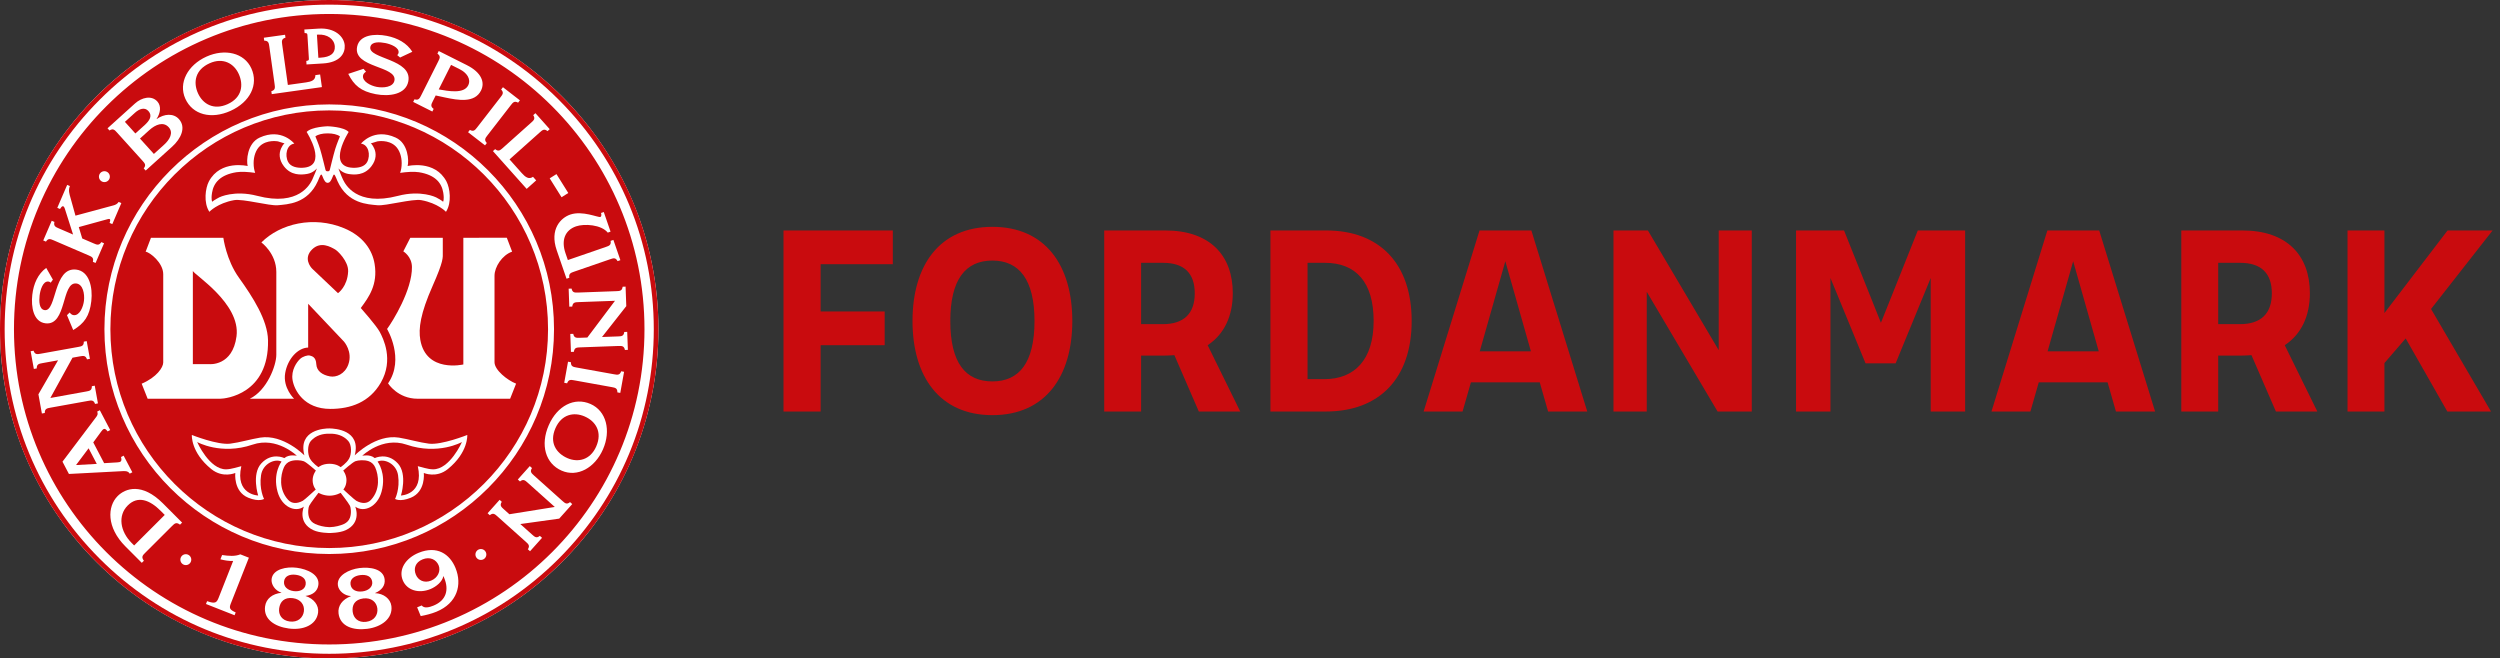 <svg width="243" height="64" viewBox="0 0 243 64" fill="none" xmlns="http://www.w3.org/2000/svg">
<rect x="0" y="0" width="243" height="64" fill="#333333" stroke="none"/>
<g clip-path="url(#clip0_1534_39073)">
<path d="M32 64C49.673 64 64 49.673 64 32C64 14.327 49.673 0 32 0C14.327 0 0 14.327 0 32C0 49.673 14.327 64 32 64Z" fill="white"/>
<path d="M54.308 54.307C48.349 60.266 40.427 63.548 32 63.548C23.573 63.548 15.651 60.266 9.692 54.307C3.734 48.349 0.452 40.427 0.452 32C0.452 23.573 3.734 15.651 9.692 9.692C15.651 3.734 23.573 0.452 32 0.452C40.427 0.452 48.349 3.733 54.308 9.692C60.267 15.651 63.548 23.573 63.548 31.999C63.548 40.426 60.267 48.349 54.308 54.307M54.627 9.372C48.583 3.329 40.547 0 32 0C23.453 0 15.417 3.329 9.372 9.373C3.329 15.417 0 23.453 0 32C0 40.547 3.329 48.583 9.372 54.627C15.417 60.671 23.453 64 32 64C40.547 64 48.583 60.671 54.627 54.627C60.671 48.583 64 40.547 64 32C64 23.452 60.671 15.417 54.627 9.372" fill="#C90B0E"/>
<path d="M40.589 38.757C38.655 38.757 37.72 37.263 37.72 37.263C39.364 34.867 37.623 31.977 37.623 31.977C38.171 31.236 40.072 28.173 40.041 25.949C40.026 24.917 39.203 24.434 39.203 24.434L39.88 23.112H43.039V24.52C43.039 25.051 43.148 25.314 42.039 27.819C40.865 30.47 40.662 31.945 40.855 33.041C41.425 36.272 45.037 35.426 45.037 35.426V23.113L49.262 23.107L49.777 24.46C48.813 24.795 48.067 25.936 48.067 26.805V35.207C48.067 35.964 49.309 36.96 50.164 37.29L49.584 38.757H40.589L40.589 38.757ZM43.529 45.595C42.403 46.508 41.195 45.972 41.195 45.972C41.195 45.972 41.403 47.784 39.923 48.383C38.862 48.812 38.401 48.496 38.401 48.496C38.401 48.496 38.895 47.535 38.692 46.19C38.524 45.071 37.353 44.545 36.699 44.866C36.699 44.866 37.582 45.988 37.088 47.795C36.683 49.276 35.364 49.851 34.53 49.245C34.53 49.245 35.193 50.788 33.605 51.533C33.012 51.812 32.033 51.808 32.033 51.808C32.033 51.808 31.055 51.812 30.461 51.533C28.873 50.788 29.536 49.245 29.536 49.245C28.702 49.851 27.384 49.276 26.978 47.795C26.483 45.988 27.367 44.866 27.367 44.866C26.712 44.545 25.542 45.071 25.374 46.19C25.171 47.535 25.665 48.496 25.665 48.496C25.665 48.496 25.203 48.812 24.142 48.383C22.663 47.784 22.871 45.972 22.871 45.972C22.871 45.972 21.663 46.508 20.538 45.595C18.524 43.96 18.647 42.278 18.647 42.278C18.647 42.278 21.142 43.274 22.373 43.124C23.274 43.014 24.382 42.682 25.291 42.536C27.547 42.176 29.587 44.262 29.587 44.262C28.939 41.767 31.563 41.63 32.033 41.642C32.503 41.654 35.128 41.767 34.48 44.262C34.48 44.262 36.52 42.176 38.775 42.536C39.684 42.682 40.793 43.014 41.693 43.124C42.924 43.274 45.419 42.278 45.419 42.278C45.419 42.278 45.542 43.96 43.529 45.595ZM14.351 38.757L13.771 37.295C15.229 36.675 15.866 35.712 15.866 35.233V26.655C15.866 25.541 14.576 24.52 14.157 24.466L14.673 23.112H21.709C21.709 23.112 21.991 25.272 23.216 26.98C24.578 28.881 26.014 31.11 26.052 33.073C26.152 38.309 21.926 38.757 21.41 38.757H14.351ZM33.434 33.202L29.953 29.527V33.781C28.932 33.814 27.951 34.899 27.72 36.264C27.475 37.706 28.584 38.757 28.584 38.757H24.279C25.959 37.951 26.858 35.513 26.858 34.494V26.433C26.858 24.628 25.407 23.564 25.407 23.564C27.245 21.726 30.488 20.959 33.434 22.178C35.303 22.951 36.193 24.302 36.412 25.656C36.74 27.671 35.844 28.89 35.068 29.938C35.068 29.938 36.593 31.655 36.915 32.267C37.237 32.88 38.304 34.958 37.012 37.199C35.916 39.101 34.079 39.746 32.112 39.746C29.533 39.746 28.598 37.908 28.437 36.941C28.276 35.974 28.855 35.174 29.179 34.878C29.426 34.653 29.898 34.497 30.123 34.561C30.349 34.626 30.711 34.713 30.743 35.39C30.775 36.067 31.333 36.451 32.08 36.587C32.671 36.694 33.52 36.37 33.858 35.426C34.304 34.18 33.434 33.202 33.434 33.202M20.298 17.647C21.424 15.498 24.075 16.138 24.075 16.138C23.939 15.66 24.007 13.938 25.235 13.375C27.373 12.395 28.608 13.96 28.608 13.96C27.869 14.055 27.659 15.075 28.004 15.738C28.256 16.222 28.884 16.327 29.396 16.308C31.981 16.215 29.806 12.828 29.806 12.828C30.283 12.316 31.849 12.273 31.849 12.273C31.849 12.273 33.414 12.316 33.891 12.828C33.891 12.828 31.716 16.215 34.301 16.308C34.814 16.327 35.441 16.222 35.693 15.738C36.038 15.075 35.828 14.055 35.089 13.96C35.089 13.96 36.325 12.395 38.463 13.375C39.691 13.938 39.759 15.66 39.622 16.138C39.622 16.138 42.274 15.498 43.4 17.647C43.723 18.265 43.939 19.683 43.349 20.588C43.349 20.588 42.569 19.747 40.945 19.455C40.089 19.302 37.5 20.027 36.697 19.949C35.776 19.86 33.793 19.821 32.804 17.604C32.628 17.21 32.498 16.755 32.379 17.075C32.178 17.62 32.029 17.739 31.947 17.751C31.917 17.765 31.884 17.773 31.849 17.773C31.814 17.773 31.781 17.765 31.751 17.751C31.668 17.739 31.52 17.621 31.318 17.075C31.2 16.755 31.07 17.21 30.894 17.604C29.905 19.821 27.922 19.86 27 19.949C26.198 20.027 23.609 19.302 22.753 19.455C21.128 19.747 20.349 20.588 20.349 20.588C19.758 19.683 19.974 18.265 20.298 17.647ZM32 10.731C20.272 10.731 10.73 20.272 10.73 32C10.73 43.728 20.272 53.27 32 53.27C43.728 53.27 53.27 43.728 53.27 32C53.27 20.272 43.728 10.731 32 10.731Z" fill="#C90B0E"/>
<path d="M28.751 55.869C28.171 55.792 27.68 55.985 27.611 56.501C27.543 57.016 27.94 57.376 28.55 57.457C29.112 57.532 29.645 57.312 29.712 56.804C29.784 56.264 29.37 55.951 28.751 55.868" fill="#C90B0E"/>
<path d="M28.469 58.141C27.631 58.029 27.22 58.492 27.135 59.134C27.054 59.745 27.386 60.306 28.157 60.409C28.948 60.514 29.456 60.041 29.538 59.422C29.62 58.811 29.24 58.243 28.468 58.141" fill="#C90B0E"/>
<path d="M32.584 24.253C32.133 23.995 31.17 23.427 30.339 24.241C29.486 25.075 30.149 25.934 30.372 26.142C30.594 26.351 32.854 28.496 32.854 28.496C32.854 28.496 33.774 27.865 33.839 26.382C33.881 25.403 32.826 24.391 32.584 24.253Z" fill="#C90B0E"/>
<path d="M22.99 32.686C23.409 29.463 18.745 26.626 18.745 26.326V35.394H20.346C20.346 35.394 22.608 35.62 22.99 32.686Z" fill="#C90B0E"/>
<path d="M12.419 49.128C11.431 50.114 11.678 51.656 12.796 52.775L13.039 53.019L16.013 50.05L15.625 49.661C14.554 48.588 13.396 48.153 12.419 49.128" fill="#C90B0E"/>
<path d="M31.168 5.604C32.121 5.545 32.584 5.178 32.543 4.513C32.498 3.792 31.811 3.309 30.91 3.365L30.805 3.372L30.944 5.618L31.168 5.604V5.604Z" fill="#C90B0E"/>
<path d="M7.391 45.202L9.407 45.09L8.612 43.574L7.391 45.202Z" fill="#C90B0E"/>
<path d="M45.508 8.298C45.814 7.688 45.364 7.072 44.699 6.738L43.842 6.308L42.645 8.691C43.565 8.85 45.08 9.151 45.508 8.298Z" fill="#C90B0E"/>
<path d="M13.605 13.467L14.957 14.963L15.951 14.065C16.504 13.566 16.876 12.895 16.403 12.372C15.883 11.796 15.125 12.095 14.51 12.65L13.605 13.467Z" fill="#C90B0E"/>
<path d="M22.122 10.125C23.538 9.485 23.682 8.245 23.207 7.192C22.74 6.16 21.674 5.562 20.368 6.152C18.968 6.784 18.763 8 19.245 9.068C19.714 10.107 20.765 10.738 22.122 10.125" fill="#C90B0E"/>
<path d="M14.07 12.149C14.546 11.718 14.836 11.248 14.426 10.793C14.057 10.385 13.535 10.584 13.113 10.965L12.14 11.844L13.158 12.972L14.07 12.149V12.149Z" fill="#C90B0E"/>
<path d="M41.07 54.373C40.349 54.667 40.187 55.287 40.421 55.857C40.642 56.398 41.227 56.712 41.903 56.436C42.56 56.167 42.859 55.501 42.635 54.952C42.401 54.382 41.781 54.082 41.07 54.373Z" fill="#C90B0E"/>
<path d="M56.835 40.482C55.791 40.024 54.587 40.259 53.989 41.622C53.365 43.045 54.087 44.063 55.145 44.527C56.182 44.982 57.376 44.713 57.951 43.401C58.568 41.994 57.907 40.953 56.834 40.482" fill="#C90B0E"/>
<path d="M60.099 33.629L56.395 33.764C56.062 33.776 55.829 33.784 55.782 34.196L55.495 34.206L55.432 32.458L55.719 32.448C55.795 32.854 56.028 32.846 56.361 32.834L57.09 32.808L59.777 29.237L56.236 29.365C55.902 29.378 55.669 29.386 55.623 29.797L55.336 29.808L55.273 28.059L55.559 28.049C55.636 28.456 55.869 28.448 56.202 28.436L59.906 28.301C60.239 28.289 60.472 28.281 60.519 27.869L60.806 27.859L60.875 29.756L58.516 32.756L60.066 32.7C60.399 32.688 60.631 32.679 60.678 32.268L60.965 32.258L61.029 34.006L60.742 34.016C60.665 33.61 60.433 33.618 60.099 33.63M60.291 38.191L60.008 38.14C60.02 37.726 59.791 37.685 59.463 37.626L55.815 36.968C55.487 36.908 55.258 36.867 55.124 37.259L54.842 37.208L55.212 35.157L55.494 35.208C55.483 35.622 55.711 35.663 56.04 35.722L59.688 36.38C60.016 36.44 60.245 36.481 60.379 36.089L60.661 36.14L60.291 38.191L60.291 38.191ZM58.609 43.679C57.82 45.477 56.12 46.418 54.593 45.748C53.017 45.057 52.499 43.245 53.34 41.327C54.166 39.444 55.826 38.577 57.395 39.265C58.943 39.944 59.409 41.855 58.609 43.679ZM54.356 50.41L50.576 50.937L51.732 51.971C51.98 52.193 52.154 52.348 52.473 52.084L52.687 52.276L51.52 53.58L51.306 53.388C51.533 53.042 51.36 52.886 51.111 52.664L48.349 50.192C48.101 49.97 47.927 49.815 47.608 50.079L47.395 49.887L48.561 48.584L48.775 48.775C48.548 49.122 48.721 49.276 48.97 49.499L49.513 49.985L53.925 49.276L51.285 46.913C51.036 46.69 50.863 46.535 50.543 46.799L50.33 46.607L51.496 45.304L51.71 45.495C51.483 45.842 51.657 45.997 51.905 46.219L54.667 48.691C54.916 48.913 55.089 49.068 55.408 48.805L55.622 48.996L54.356 50.41H54.356ZM46.742 54.426C46.449 54.426 46.212 54.189 46.212 53.896C46.212 53.602 46.449 53.365 46.742 53.365C47.035 53.365 47.273 53.602 47.273 53.896C47.273 54.189 47.036 54.426 46.742 54.426ZM42.422 59.459C41.925 59.662 41.405 59.788 40.894 59.884L40.546 59.032L40.99 58.85C41.237 59.173 41.765 59.018 42.138 58.865C43.41 58.346 43.634 57.294 43.188 56.205L43.107 56.005L43.089 56.012C43.001 56.532 42.395 57.031 41.843 57.256C40.688 57.729 39.543 57.366 39.149 56.403C38.71 55.329 39.448 54.24 40.693 53.731C42.48 53.001 43.72 53.852 44.275 55.207C44.944 56.845 44.44 58.633 42.422 59.458M35.69 61.123C34.327 61.295 33.066 60.889 32.907 59.634C32.812 58.88 33.286 58.263 34.099 57.951L34.097 57.935C33.454 57.903 32.908 57.415 32.842 56.891C32.721 55.93 33.934 55.342 34.935 55.215C35.955 55.087 37.258 55.285 37.386 56.302C37.462 56.906 37.105 57.378 36.452 57.646L36.453 57.654C37.289 57.686 37.954 58.199 38.044 58.906C38.197 60.129 37.062 60.95 35.69 61.123ZM10.15 32C10.15 19.951 19.952 10.149 32 10.149C44.048 10.149 53.851 19.951 53.851 32C53.851 44.048 44.048 53.85 32 53.85C19.952 53.85 10.15 44.048 10.15 32ZM29.698 57.932C30.5 58.176 31.012 58.842 30.918 59.548C30.755 60.77 29.448 61.275 28.077 61.092C26.715 60.911 25.599 60.197 25.765 58.944C25.866 58.19 26.481 57.715 27.346 57.62L27.348 57.604C26.734 57.409 26.331 56.798 26.401 56.275C26.528 55.315 27.852 55.054 28.852 55.187C29.871 55.322 31.08 55.847 30.945 56.862C30.865 57.466 30.4 57.832 29.7 57.924L29.701 57.916L29.698 57.932ZM22.909 59.528L22.8 59.803L20.021 58.708L20.13 58.432C20.946 58.72 21.067 58.569 21.264 58.07L22.661 54.526C22.254 54.538 21.835 54.475 21.424 54.365L21.588 53.948C22.213 54.04 22.841 54.098 23.36 53.881L24.191 54.208L22.421 58.699C22.25 59.13 22.358 59.276 22.909 59.528ZM18.062 54.928C17.769 54.928 17.531 54.691 17.531 54.397C17.531 54.104 17.769 53.867 18.062 53.867C18.355 53.867 18.592 54.104 18.592 54.397C18.592 54.691 18.355 54.928 18.062 54.928ZM16.731 51.12L14.108 53.739C13.872 53.975 13.707 54.139 13.986 54.505L13.783 54.708L12.192 53.114C10.338 51.257 10.429 49.22 11.439 48.212C12.186 47.467 13.796 46.885 15.841 48.933L17.701 50.796L17.498 50.999C17.132 50.72 16.968 50.885 16.732 51.121M6.699 46.069L6.073 44.874L9.302 40.596C9.438 40.42 9.554 40.276 9.448 40.005L9.702 39.872L10.713 41.801L10.459 41.934C10.183 41.543 10.034 41.674 9.825 41.962L9.065 43.001L10.123 45.02L11.389 44.945C11.739 44.93 11.879 44.845 11.763 44.423L12.017 44.29L12.864 45.906L12.61 46.039C12.436 45.741 12.085 45.788 11.845 45.799L6.699 46.069L6.699 46.069ZM4.353 40.142L4.071 40.193L3.734 38.325L5.644 35.021L4.117 35.296C3.789 35.355 3.56 35.397 3.572 35.81L3.29 35.861L2.979 34.14L3.262 34.089C3.395 34.481 3.624 34.44 3.953 34.38L7.6 33.723C7.928 33.664 8.157 33.622 8.146 33.208L8.428 33.157L8.739 34.879L8.456 34.93C8.323 34.538 8.094 34.579 7.765 34.638L7.048 34.768L4.894 38.683L8.381 38.054C8.71 37.995 8.939 37.954 8.927 37.539L9.21 37.488L9.52 39.21L9.238 39.261C9.104 38.869 8.875 38.91 8.547 38.97L4.899 39.627C4.571 39.687 4.342 39.728 4.354 40.142M3.14 28.648C3.263 27.576 3.692 26.622 4.492 26.04L5.142 27.182L4.929 27.476C4.858 27.411 4.799 27.377 4.707 27.366C4.16 27.303 3.907 28.221 3.849 28.729C3.788 29.256 3.788 30.08 4.35 30.144C5.521 30.278 5.174 25.949 7.4 26.204C8.679 26.35 9.028 27.936 8.876 29.267C8.708 30.737 8.183 31.435 7.117 32.081L6.51 30.635L6.774 30.375C6.868 30.508 6.996 30.616 7.151 30.633C7.751 30.702 8.096 29.805 8.162 29.232C8.237 28.575 8.072 27.629 7.417 27.554C5.961 27.388 6.509 31.665 4.429 31.427C3.251 31.292 3.003 29.84 3.14 28.648M5.028 21.458L5.292 21.571C5.187 21.972 5.401 22.064 5.707 22.195L7.103 22.796L6.305 20.295C6.18 19.917 6.026 20.003 5.832 20.314L5.569 20.201L6.529 17.97L6.793 18.084C6.62 18.505 6.745 18.843 6.851 19.223L7.335 20.961L11.023 19.965C11.213 19.915 11.4 19.834 11.531 19.627L11.795 19.74L10.916 21.783L10.652 21.669C10.801 21.247 10.647 21.252 10.446 21.307L7.659 22.073L7.994 23.18L9.112 23.661C9.418 23.793 9.632 23.885 9.851 23.533L10.114 23.646L9.29 25.561L9.027 25.448C9.132 25.047 8.918 24.955 8.612 24.823L5.207 23.358C4.9 23.227 4.687 23.135 4.468 23.486L4.204 23.373L5.028 21.458V21.458ZM10.147 16.64C10.44 16.64 10.678 16.877 10.678 17.171C10.678 17.464 10.441 17.701 10.147 17.701C9.854 17.701 9.617 17.463 9.617 17.171C9.617 16.878 9.854 16.64 10.147 16.64ZM13.123 10.057C13.765 9.477 14.726 9.236 15.293 9.863C15.698 10.312 15.595 10.99 15.22 11.559L15.23 11.571C15.966 11.053 16.86 10.987 17.39 11.574C18.112 12.374 17.6 13.474 16.73 14.259L14.161 16.579L13.969 16.367C14.231 16.046 14.075 15.874 13.852 15.626L11.368 12.876C11.144 12.628 10.988 12.455 10.643 12.684L10.451 12.47L13.123 10.057ZM20.066 5.504C21.855 4.696 23.748 5.134 24.434 6.653C25.143 8.222 24.315 9.915 22.407 10.777C20.533 11.624 18.719 11.158 18.014 9.596C17.318 8.056 18.251 6.324 20.066 5.504M27.708 3.378L27.748 3.662C27.351 3.78 27.384 4.011 27.43 4.341L27.98 8.257L29.749 8.009C30.247 7.939 30.669 7.802 30.655 7.302L31.116 7.238L31.289 8.466L26.414 9.151L26.374 8.867C26.771 8.748 26.738 8.518 26.692 8.188L26.177 4.517C26.13 4.187 26.098 3.956 25.683 3.952L25.644 3.667L27.708 3.378V3.378ZM29.677 2.862L30.982 2.781C32.55 2.684 33.453 3.556 33.507 4.425C33.555 5.201 33.03 6.066 31.414 6.166L29.888 6.26L29.793 6.266L29.788 6.172L29.777 6.005L29.772 5.923L29.853 5.907C30.034 5.87 30.031 5.819 30.019 5.625L29.886 3.477C29.874 3.283 29.87 3.231 29.686 3.218L29.604 3.211L29.599 3.129L29.588 2.963L29.582 2.868L29.677 2.862L29.677 2.862ZM36.609 8.444C37.258 8.57 38.213 8.479 38.339 7.832C38.618 6.393 34.311 6.608 34.71 4.552C34.936 3.388 36.403 3.254 37.581 3.483C38.641 3.688 39.558 4.19 40.077 5.033L38.888 5.592L38.611 5.357C38.681 5.291 38.72 5.236 38.738 5.144C38.843 4.604 37.948 4.28 37.445 4.183C36.925 4.082 36.103 4.017 35.995 4.572C35.771 5.729 40.114 5.72 39.687 7.919C39.442 9.183 37.834 9.408 36.518 9.153C35.066 8.871 34.41 8.293 33.849 7.181L35.338 6.688L35.577 6.972C35.437 7.055 35.32 7.175 35.29 7.327C35.175 7.921 36.042 8.334 36.609 8.444M40.289 9.65C40.682 9.778 40.787 9.57 40.937 9.272L42.6 5.96C42.75 5.661 42.854 5.454 42.517 5.214L42.645 4.958L45.373 6.328C46.819 7.055 47.148 8.018 46.755 8.801C46.139 10.027 44.558 9.754 43.232 9.47L42.349 9.279L42.068 9.84C41.918 10.138 41.814 10.346 42.152 10.585L42.023 10.842L40.16 9.906L40.289 9.65ZM48.712 8.702L48.887 8.476L50.535 9.753L50.359 9.979C49.998 9.778 49.855 9.962 49.651 10.225L47.381 13.155C47.176 13.418 47.034 13.602 47.32 13.902L47.144 14.129L45.496 12.852L45.672 12.626C46.034 12.828 46.176 12.643 46.38 12.38L48.651 9.45C48.855 9.187 48.997 9.003 48.712 8.703M51.831 11.192L52.044 11.001L53.433 12.556L53.219 12.746C52.9 12.482 52.726 12.637 52.477 12.86L49.527 15.493L50.717 16.826C51.051 17.201 51.4 17.476 51.808 17.186L52.117 17.534L51.192 18.36L47.914 14.687L48.128 14.496C48.447 14.761 48.62 14.605 48.869 14.384L51.634 11.915C51.883 11.693 52.057 11.539 51.83 11.191M54.088 16.922L55.238 18.76L54.581 19.172L53.431 17.334L54.088 16.922V16.922ZM58.352 21.088C58.484 21.043 58.466 20.823 58.416 20.702L58.687 20.608L59.346 22.517L59.074 22.611C58.453 21.831 56.792 21.725 55.993 22.001C54.923 22.37 54.528 23.342 54.968 24.618L55.195 25.277L58.89 24.003C59.205 23.895 59.425 23.819 59.35 23.412L59.621 23.318L60.301 25.288L60.029 25.382C59.837 25.015 59.617 25.091 59.302 25.2L55.798 26.408C55.483 26.517 55.263 26.593 55.338 27L55.067 27.093L54.114 24.331C53.398 22.255 54.531 21.165 55.426 20.857C56.62 20.445 58.139 21.162 58.352 21.088M32 1.358C15.077 1.358 1.358 15.077 1.358 32C1.358 48.922 15.077 62.642 32 62.642C48.923 62.642 62.643 48.922 62.643 32C62.643 15.077 48.923 1.358 32 1.358Z" fill="#C90B0E"/>
<path d="M35.317 58.168C34.479 58.274 34.2 58.826 34.281 59.469C34.358 60.08 34.822 60.538 35.594 60.441C36.385 60.341 36.756 59.754 36.678 59.134C36.601 58.523 36.089 58.071 35.317 58.168" fill="#C90B0E"/>
<path d="M35.222 57.487C35.785 57.416 36.244 57.068 36.18 56.559C36.112 56.019 35.632 55.822 35.013 55.9C34.431 55.973 34.006 56.285 34.071 56.801C34.136 57.317 34.612 57.564 35.222 57.486" fill="#C90B0E"/>
<path d="M32.891 16.366C32.891 16.366 33.175 17.12 33.345 17.465C33.54 17.861 34.623 20.102 38.688 19.037C40.925 18.45 42.372 19.177 42.386 19.183C42.386 19.183 42.934 19.474 43.067 19.606C43.067 19.606 43.199 19.455 43.086 18.735C42.931 17.753 42.271 16.991 40.727 16.741C40.254 16.663 39.53 16.709 38.893 16.803C38.984 16.546 39.044 16.236 39.044 15.856C39.044 15.198 38.831 14.562 38.424 14.187C37.732 13.55 36.728 13.736 36.685 13.74L36.036 13.941C36.036 13.941 36.184 14.001 36.377 14.434C36.579 14.886 36.601 15.506 36.104 16.158C35.411 17.067 34.446 17.009 33.839 16.905C33.23 16.8 32.891 16.366 32.891 16.366" fill="#C90B0E"/>
<path d="M21.31 19.183C21.324 19.177 22.771 18.451 25.008 19.037C29.073 20.102 30.156 17.861 30.351 17.465C30.52 17.12 30.807 16.366 30.806 16.366C30.806 16.366 30.466 16.8 29.858 16.905C29.25 17.009 28.285 17.067 27.592 16.158C27.095 15.506 27.117 14.885 27.319 14.433C27.512 14.001 27.66 13.941 27.66 13.941L27.011 13.74C26.969 13.736 25.964 13.549 25.272 14.187C24.865 14.562 24.652 15.198 24.652 15.856C24.652 16.236 24.712 16.547 24.803 16.804C24.166 16.709 23.443 16.664 22.969 16.741C21.425 16.992 20.766 17.753 20.61 18.735C20.497 19.455 20.63 19.607 20.63 19.607C20.761 19.475 21.31 19.184 21.31 19.184" fill="#C90B0E"/>
<path d="M31.638 16.506C31.655 16.587 31.724 16.65 31.811 16.65H31.885C31.972 16.65 32.041 16.587 32.059 16.506C32.059 16.506 32.417 15.021 32.587 14.471C32.758 13.922 33.042 13.258 33.042 13.258C32.786 13.059 32.327 12.964 31.885 12.966H31.812C31.37 12.964 30.91 13.059 30.654 13.258C30.654 13.258 30.939 13.921 31.109 14.471C31.28 15.021 31.638 16.506 31.638 16.506Z" fill="#C90B0E"/>
<path d="M28.853 44.299C28.853 44.299 26.915 42.409 24.552 43.218C21.484 44.268 19.163 42.965 19.163 42.965C19.163 42.965 20.347 45.642 21.982 45.619C22.499 45.611 23.104 45.388 23.456 45.312C22.827 48.089 25.094 48.165 25.094 48.164C25.094 48.164 24.44 46.104 25.386 45.057C26.413 43.919 27.641 44.526 27.641 44.526C28.096 44.128 28.854 44.299 28.854 44.299" fill="#C90B0E"/>
<path d="M35.848 44.834C35.394 44.672 34.814 44.734 34.549 44.829C34.261 44.932 33.361 45.74 33.361 45.74C33.361 45.74 33.678 46.137 33.678 46.667C33.678 47.255 33.374 47.577 33.374 47.577C33.374 47.577 34.455 48.58 34.631 48.675C35.18 48.971 35.696 48.977 36.061 48.584C36.994 47.577 36.801 46.17 36.47 45.429C36.34 45.139 36.126 44.933 35.848 44.834" fill="#C90B0E"/>
<path d="M39.514 43.218C37.15 42.409 35.212 44.299 35.212 44.299C35.212 44.299 35.97 44.128 36.425 44.526C36.425 44.526 37.652 43.919 38.68 45.056C39.625 46.103 38.972 48.164 38.972 48.164C38.972 48.164 41.238 48.089 40.609 45.312C40.962 45.388 41.566 45.611 42.083 45.619C43.718 45.642 44.902 42.966 44.902 42.966C44.902 42.966 42.581 44.269 39.514 43.219" fill="#C90B0E"/>
<path d="M30.389 46.667C30.389 46.137 30.705 45.741 30.705 45.741C30.705 45.741 29.805 44.932 29.517 44.83C29.252 44.734 28.672 44.672 28.218 44.835C27.941 44.934 27.726 45.139 27.596 45.429C27.265 46.171 27.072 47.577 28.005 48.584C28.369 48.978 28.887 48.972 29.435 48.675C29.611 48.58 30.692 47.577 30.692 47.577C30.692 47.577 30.388 47.255 30.388 46.667" fill="#C90B0E"/>
<path d="M30.957 45.409C30.957 45.409 31.292 45.084 32.032 45.077C32.773 45.084 33.108 45.409 33.108 45.409C33.108 45.409 33.694 45.023 33.941 44.564C34.177 44.128 34.204 43.259 33.847 42.859C33.357 42.31 32.687 42.143 32.055 42.156C32.048 42.156 32.04 42.156 32.032 42.156C32.024 42.156 32.016 42.156 32.009 42.156C31.377 42.143 30.707 42.31 30.217 42.859C29.86 43.259 29.888 44.128 30.123 44.564C30.37 45.023 30.956 45.409 30.956 45.409" fill="#C90B0E"/>
<path d="M33.109 47.899C33.109 47.899 32.664 48.175 32.033 48.182C31.402 48.175 30.958 47.899 30.958 47.899C30.958 47.899 30.185 48.895 30.048 49.169C29.978 49.309 29.886 49.859 30.049 50.314C30.148 50.591 30.354 50.806 30.644 50.935C30.983 51.087 31.482 51.227 32.01 51.239V51.241C32.018 51.24 32.025 51.24 32.033 51.239C32.041 51.24 32.049 51.24 32.057 51.241V51.239C32.585 51.227 33.083 51.087 33.423 50.935C33.713 50.806 33.919 50.591 34.018 50.314C34.181 49.859 34.089 49.309 34.019 49.169C33.882 48.895 33.109 47.899 33.109 47.899" fill="#C90B0E"/>
</g>
<path d="M76.156 40V22.4H86.782V25.678H79.764V30.276H85.99V33.554H79.764V40H76.156ZM96.462 40.352C91.336 40.352 88.696 36.612 88.696 31.2C88.696 25.766 91.336 22.048 96.462 22.048C101.588 22.048 104.228 25.766 104.228 31.2C104.228 36.612 101.588 40.352 96.462 40.352ZM92.37 31.2C92.37 35.27 93.844 37.074 96.462 37.074C99.058 37.074 100.554 35.27 100.554 31.2C100.554 27.174 99.058 25.326 96.462 25.326C93.844 25.326 92.37 27.174 92.37 31.2ZM107.33 40V22.4H113.248C117.648 22.4 119.826 24.864 119.826 28.494C119.826 30.694 119.012 32.476 117.384 33.554L120.552 40H116.526L114.15 34.522C113.798 34.544 113.446 34.566 113.094 34.566H110.916V40H107.33ZM110.916 31.508H113.028C115.052 31.508 116.13 30.496 116.13 28.516C116.13 26.536 115.074 25.546 113.05 25.546H110.916V31.508ZM123.486 40V22.4H128.898C134.068 22.4 137.214 25.59 137.214 31.2C137.214 36.788 134.068 40 128.854 40H123.486ZM127.094 36.854H128.722C131.67 36.854 133.518 34.962 133.518 31.2C133.518 27.438 131.802 25.546 128.788 25.546H127.094V36.854ZM138.376 40L143.81 22.4H148.848L154.282 40H150.476L149.662 37.162H142.974L142.16 40H138.376ZM143.832 34.148H148.804L146.318 25.392L143.832 34.148ZM156.83 40V22.4H160.174L167.06 34.038V22.4H170.272V40H166.95L160.064 28.362V40H156.83ZM174.576 40V22.4H179.24L182.826 31.376L186.412 22.4H191.01V40H187.666V27.02L184.256 35.314H181.33L177.92 27.02V40H174.576ZM193.57 40L199.004 22.4H204.042L209.476 40H205.67L204.856 37.162H198.168L197.354 40H193.57ZM199.026 34.148H203.998L201.512 25.392L199.026 34.148ZM212.023 40V22.4H217.941C222.341 22.4 224.519 24.864 224.519 28.494C224.519 30.694 223.705 32.476 222.077 33.554L225.245 40H221.219L218.843 34.522C218.491 34.544 218.139 34.566 217.787 34.566H215.609V40H212.023ZM215.609 31.508H217.721C219.745 31.508 220.823 30.496 220.823 28.516C220.823 26.536 219.767 25.546 217.743 25.546H215.609V31.508ZM228.179 40V22.4H231.765V30.43L237.903 22.4H242.281L236.297 30.034L242.127 40H237.881L233.833 32.894L231.765 35.292V40H228.179Z" fill="#C90B0E"/>
<defs>
<clipPath id="clip0_1534_39073">
<rect width="64" height="64" fill="white"/>
</clipPath>
</defs>
</svg>
